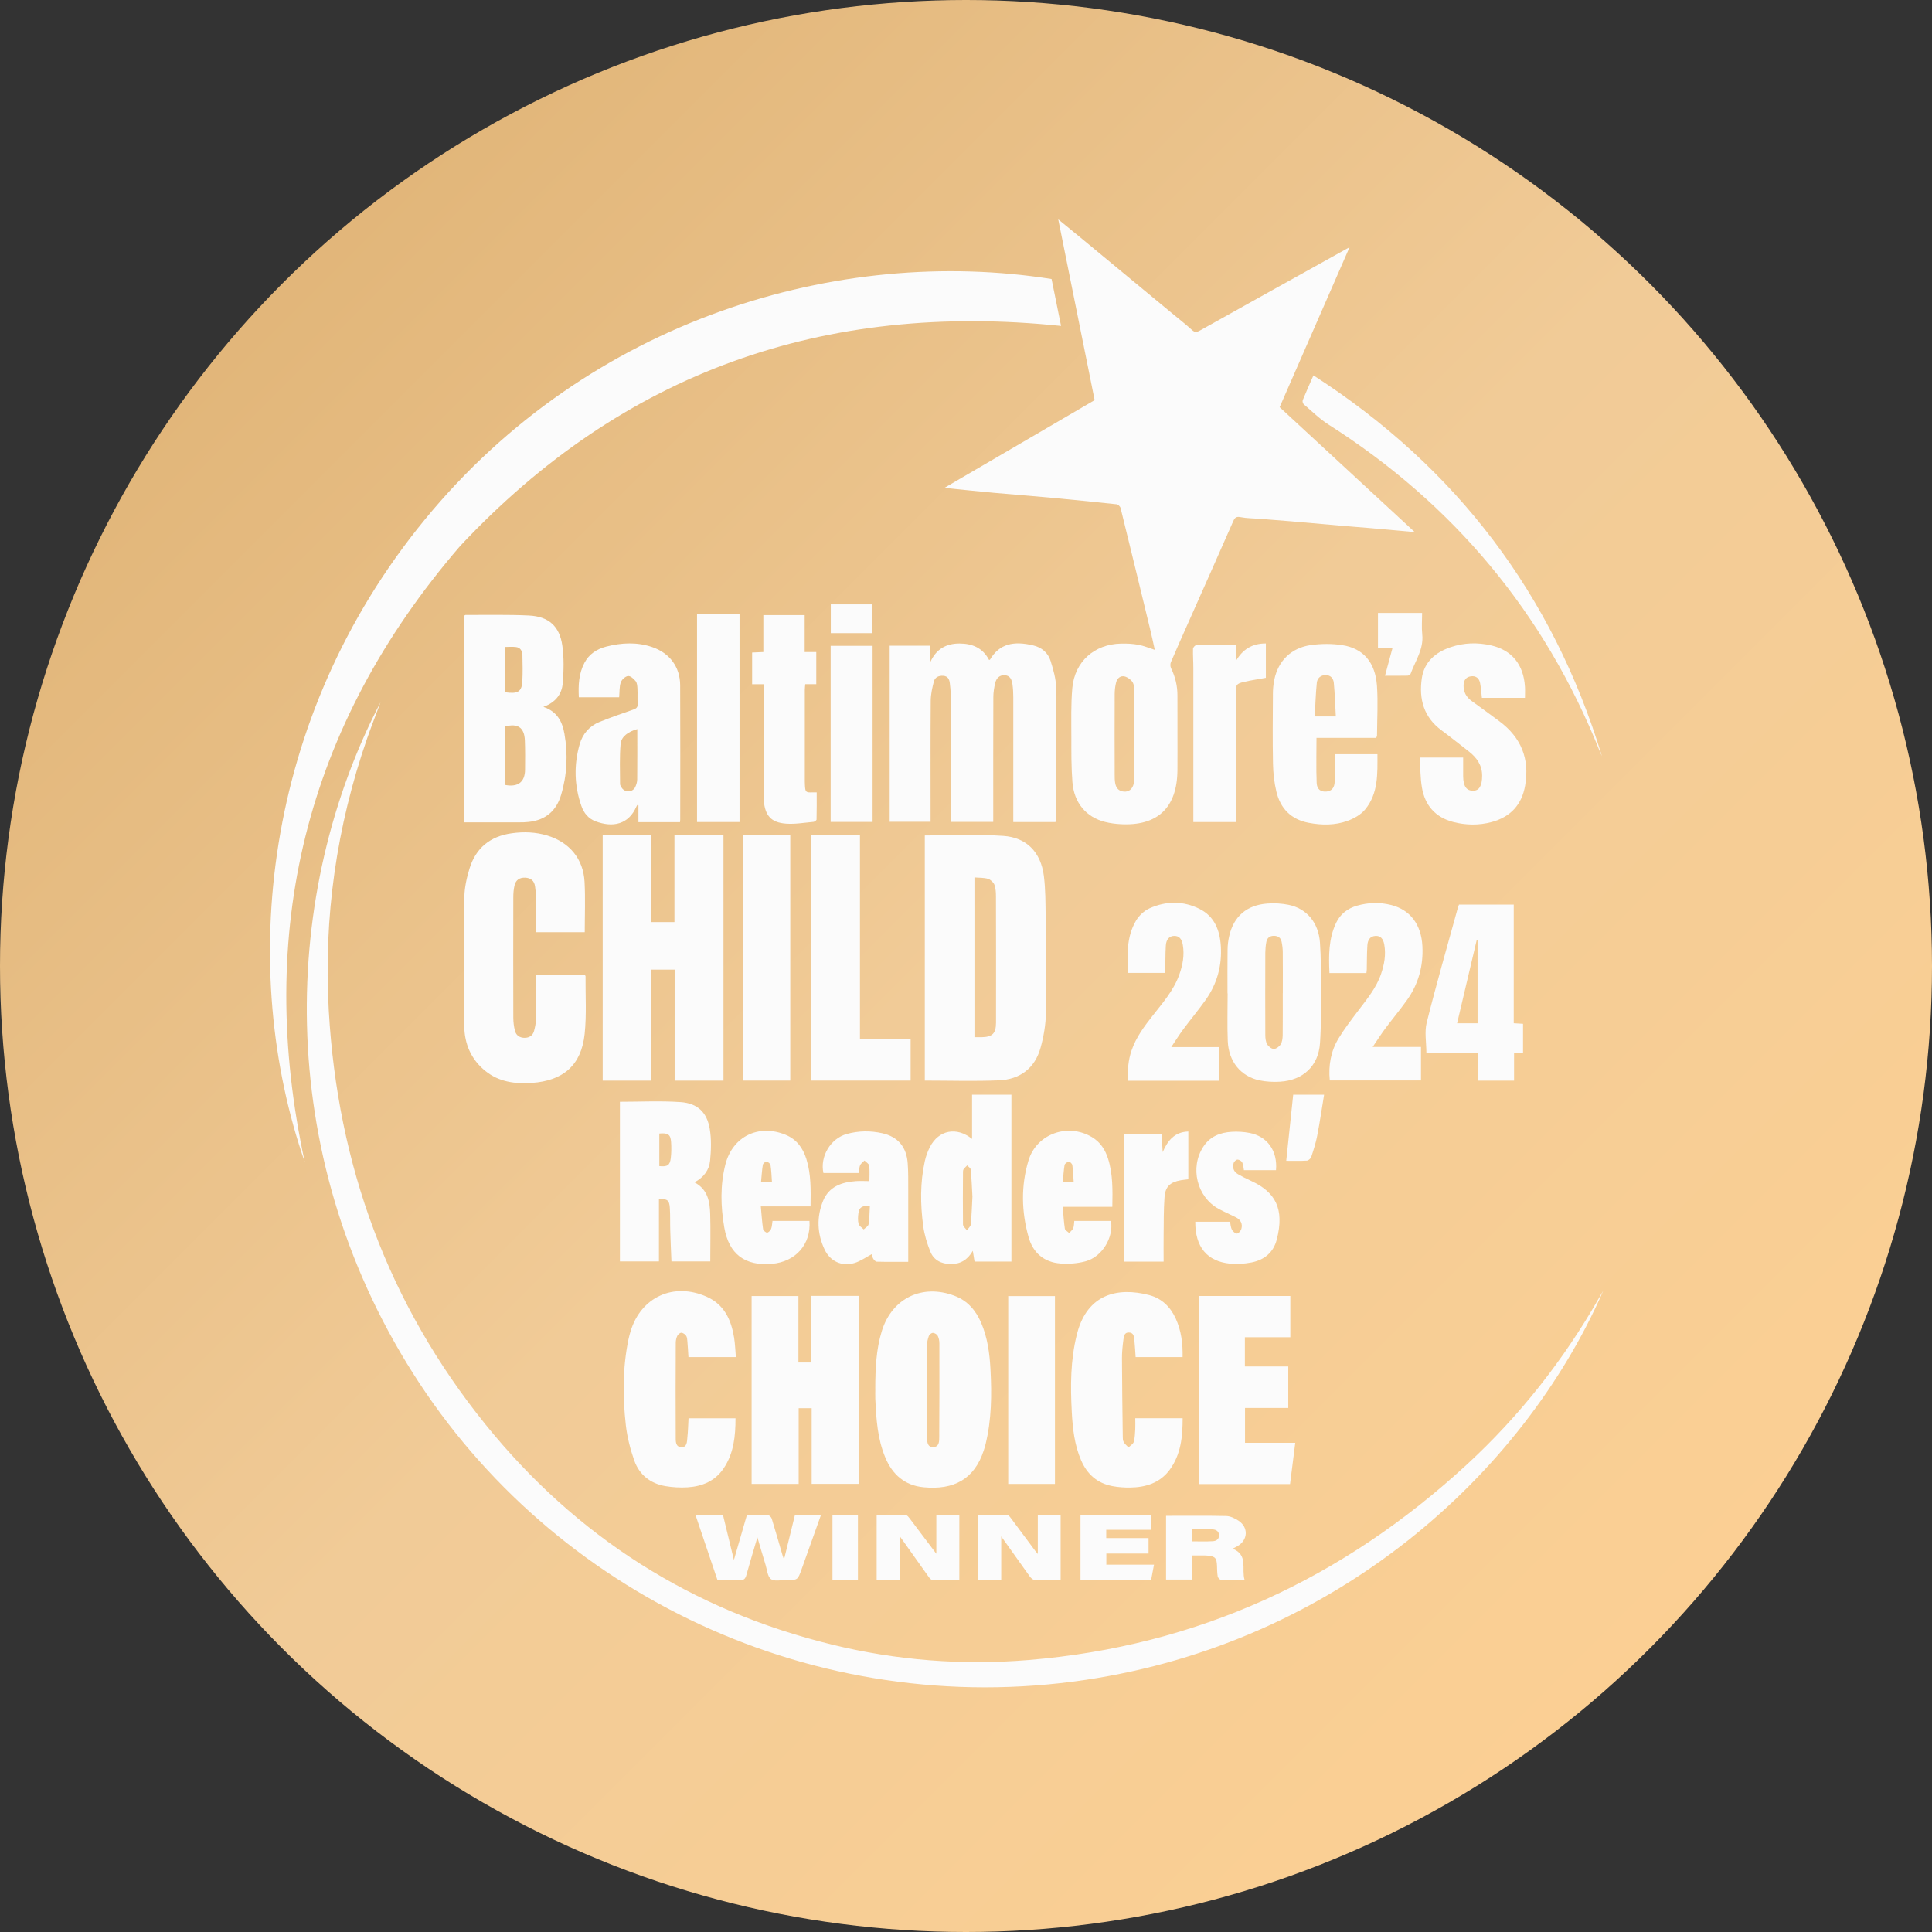 <svg width="193" height="193" viewBox="0 0 193 193" fill="none" xmlns="http://www.w3.org/2000/svg">
<rect x="0" y="0" width="193" height="193" fill="#333333" stroke="none"/>
<circle cx="96.5" cy="96.5" r="96.5" fill="url(#paint0_linear_40_107)"/>
<path d="M127.83 40.675C132.305 44.814 136.753 48.925 141.327 53.153C139.737 53.008 138.315 52.877 136.898 52.755C135.857 52.666 134.815 52.591 133.774 52.497C132.174 52.362 130.574 52.212 128.974 52.076C127.914 51.987 126.854 51.907 125.789 51.823C125.174 51.776 124.55 51.781 123.95 51.664C123.532 51.584 123.368 51.673 123.199 52.057C121.679 55.522 120.136 58.982 118.597 62.443C118.048 63.679 117.494 64.915 116.964 66.16C116.894 66.329 116.903 66.586 116.983 66.75C117.41 67.617 117.626 68.525 117.621 69.489C117.612 71.98 117.64 74.467 117.621 76.958C117.588 80.689 115.627 82.539 111.939 82.333C111.419 82.305 110.889 82.235 110.387 82.108C108.51 81.635 107.295 80.207 107.131 78.142C107.013 76.635 107.023 75.118 107.023 73.6C107.023 71.976 106.976 70.337 107.121 68.722C107.361 66.085 109.326 64.348 111.982 64.292C112.559 64.278 113.145 64.306 113.708 64.409C114.248 64.507 114.764 64.728 115.36 64.919C115.195 64.184 115.041 63.449 114.862 62.719C113.896 58.73 112.929 54.74 111.944 50.756C111.907 50.601 111.696 50.39 111.545 50.376C109.284 50.133 107.018 49.908 104.752 49.697C102.951 49.529 101.144 49.398 99.343 49.234C97.734 49.089 96.124 48.916 94.342 48.738C99.432 45.764 104.386 42.871 109.35 39.972C108.144 33.993 106.943 28.028 105.714 21.913C106.549 22.596 107.267 23.182 107.98 23.767C111.006 26.267 114.032 28.772 117.058 31.277C117.734 31.839 118.433 32.378 119.08 32.968C119.361 33.225 119.544 33.197 119.849 33.029C124.724 30.303 129.608 27.588 134.487 24.877C134.548 24.844 134.614 24.806 134.815 24.699C132.456 30.098 130.152 35.37 127.83 40.679V40.675ZM113.309 73.338C113.309 71.938 113.319 70.534 113.305 69.134C113.305 68.801 113.305 68.417 113.145 68.155C112.986 67.893 112.653 67.654 112.352 67.574C111.954 67.471 111.611 67.738 111.503 68.141C111.4 68.534 111.353 68.946 111.353 69.354C111.339 72.046 111.344 74.738 111.353 77.431C111.353 77.693 111.353 77.955 111.4 78.213C111.48 78.704 111.742 79.037 112.277 79.079C112.775 79.116 113.131 78.831 113.258 78.269C113.309 78.035 113.314 77.786 113.314 77.543C113.319 76.143 113.314 74.738 113.314 73.338H113.309Z" fill="#FBFBFB"/>
<path d="M30.448 116.097C23.772 96.885 26.155 71.779 42.416 51.931C58.897 31.816 83.861 24.53 105.048 27.873C105.362 29.433 105.686 31.015 105.995 32.56C82.35 30.107 62.256 37.144 45.963 54.548C30.42 72.575 25.503 93.233 30.448 116.097Z" fill="#FBFBFB"/>
<path d="M160.131 129.006C152.061 147.384 133.399 164.104 108.411 167.817C81.454 171.825 55.271 159.309 41.266 137.2C27.187 114.973 28.168 89.047 38.015 70.154C37.569 71.353 37.1 72.547 36.678 73.755C33.619 82.572 32.315 91.651 32.845 100.964C33.718 116.368 38.77 130.242 48.491 142.289C57.537 153.494 69.097 160.869 83.124 164.291C89.561 165.865 96.106 166.375 102.716 165.832C119.62 164.446 134.149 157.717 146.549 146.288C151.832 141.418 156.227 135.823 159.784 129.577C159.896 129.385 160.014 129.193 160.126 129.001L160.131 129.006Z" fill="#FBFBFB"/>
<path d="M92.385 83.461C95.036 83.461 97.644 83.326 100.234 83.504C102.566 83.663 103.969 85.147 104.274 87.474C104.452 88.86 104.438 90.269 104.457 91.669C104.494 94.849 104.541 98.028 104.485 101.207C104.461 102.368 104.259 103.558 103.945 104.677C103.373 106.732 101.871 107.837 99.779 107.922C97.33 108.025 94.876 107.945 92.385 107.945V83.457V83.461ZM97.344 87.652V103.614C97.597 103.614 97.818 103.614 98.034 103.614C99.127 103.6 99.493 103.253 99.498 102.167C99.507 97.981 99.502 93.795 99.493 89.609C99.493 89.202 99.479 88.771 99.343 88.396C99.249 88.144 98.958 87.872 98.7 87.792C98.287 87.666 97.827 87.694 97.344 87.652Z" fill="#FBFBFB"/>
<path d="M65.062 83.415V92.114H67.375V83.419H72.273V107.95H67.394V96.862H65.067V107.95H60.206V83.415H65.062Z" fill="#FBFBFB"/>
<path d="M92.948 66.114C93.521 64.859 94.487 64.287 95.838 64.283C97.142 64.283 98.179 64.732 98.803 65.926C98.846 65.912 98.888 65.912 98.897 65.893C99.835 64.306 101.262 64.002 103.223 64.475C104.058 64.676 104.696 65.205 104.949 66.02C105.217 66.886 105.489 67.794 105.498 68.689C105.545 73.01 105.498 77.332 105.484 81.654C105.484 81.799 105.456 81.949 105.442 82.118H101.224C101.224 81.874 101.224 81.654 101.224 81.434C101.224 77.505 101.224 73.577 101.224 69.644C101.224 69.213 101.201 68.782 101.14 68.356C101.079 67.912 100.914 67.485 100.38 67.453C99.849 67.415 99.53 67.752 99.418 68.225C99.305 68.693 99.23 69.18 99.23 69.663C99.216 73.572 99.221 77.482 99.221 81.396V82.103H94.966V81.471C94.966 77.43 94.966 73.39 94.966 69.344C94.966 68.974 94.928 68.6 94.881 68.23C94.834 67.851 94.679 67.542 94.234 67.509C93.793 67.476 93.408 67.645 93.295 68.061C93.131 68.684 92.986 69.34 92.976 69.981C92.948 73.778 92.962 77.576 92.962 81.378C92.962 81.602 92.962 81.827 92.962 82.094H88.876V64.503H92.948V66.114Z" fill="#FBFBFB"/>
<path d="M53.549 97.41H58.428C58.456 97.452 58.494 97.485 58.494 97.513C58.475 99.437 58.606 101.38 58.404 103.286C58.076 106.4 56.275 107.968 53.117 108.179C51.447 108.291 49.852 108.085 48.496 106.994C47.051 105.833 46.394 104.26 46.376 102.467C46.329 98.182 46.333 93.893 46.389 89.609C46.404 88.654 46.624 87.675 46.906 86.758C47.539 84.702 48.979 83.536 51.123 83.241C52.329 83.073 53.516 83.115 54.684 83.471C56.889 84.145 58.273 85.798 58.395 88.097C58.484 89.754 58.414 91.421 58.414 93.126H53.553C53.553 92.142 53.563 91.154 53.553 90.171C53.544 89.632 53.53 89.085 53.45 88.551C53.366 87.97 53.019 87.699 52.456 87.675C51.897 87.657 51.527 87.9 51.395 88.471C51.306 88.851 51.278 89.249 51.278 89.637C51.269 93.641 51.269 97.649 51.278 101.652C51.278 102.097 51.334 102.551 51.442 102.977C51.56 103.441 51.935 103.679 52.413 103.675C52.868 103.675 53.225 103.445 53.347 103C53.46 102.593 53.539 102.158 53.544 101.736C53.568 100.317 53.553 98.894 53.553 97.405L53.549 97.41Z" fill="#FBFBFB"/>
<path d="M81.079 140.674H79.784V148.241H75.083V129.469H79.76V136.109H81.055V129.455H85.812V148.236H81.083V140.669L81.079 140.674Z" fill="#FBFBFB"/>
<path d="M54.281 70.613C55.669 71.081 56.176 72.097 56.387 73.315C56.748 75.37 56.65 77.407 56.049 79.416C55.566 81.022 54.487 81.921 52.822 82.108C52.507 82.146 52.188 82.15 51.869 82.15C50.054 82.15 48.243 82.15 46.394 82.15V61.492C46.441 61.464 46.469 61.431 46.502 61.431C48.618 61.441 50.739 61.384 52.85 61.487C54.82 61.586 55.904 62.56 56.176 64.503C56.35 65.73 56.317 67.003 56.218 68.239C56.129 69.349 55.486 70.178 54.281 70.613ZM50.452 78.414C51.747 78.662 52.442 78.124 52.451 76.887C52.46 75.918 52.47 74.944 52.432 73.975C52.385 72.683 51.738 72.233 50.452 72.575V78.414ZM50.452 69.152C51.719 69.34 52.118 69.106 52.179 68.075C52.23 67.2 52.207 66.32 52.188 65.444C52.179 65.046 52.001 64.695 51.555 64.639C51.198 64.592 50.828 64.629 50.452 64.629V69.152Z" fill="#FBFBFB"/>
<path d="M87.436 138.712C87.445 136.764 87.511 134.821 88.097 132.944C89.12 129.675 92.146 128.219 95.369 129.451C96.654 129.942 97.475 130.897 98.01 132.134C98.648 133.618 98.859 135.186 98.944 136.778C99.08 139.307 99.061 141.826 98.447 144.303C98.4 144.504 98.334 144.696 98.273 144.893C97.335 147.768 95.28 148.863 92.263 148.573C90.382 148.39 89.153 147.309 88.44 145.604C87.651 143.722 87.529 141.723 87.44 139.723C87.426 139.386 87.44 139.049 87.44 138.712H87.436ZM92.596 138.853C92.596 140.402 92.573 141.957 92.61 143.507C92.62 143.928 92.573 144.584 93.244 144.56C93.849 144.537 93.826 143.928 93.826 143.511C93.849 140.412 93.844 137.307 93.84 134.203C93.84 133.946 93.788 133.669 93.675 133.445C93.6 133.295 93.371 133.159 93.202 133.15C93.066 133.14 92.845 133.309 92.793 133.445C92.681 133.754 92.601 134.095 92.596 134.423C92.578 135.898 92.587 137.378 92.587 138.853H92.596Z" fill="#FBFBFB"/>
<path d="M118.142 135.57H113.445C113.403 134.985 113.375 134.414 113.319 133.843C113.286 133.501 113.239 133.131 112.784 133.112C112.305 133.093 112.268 133.501 112.226 133.814C112.146 134.423 112.08 135.046 112.08 135.659C112.09 138.277 112.127 140.894 112.16 143.511C112.16 143.694 112.165 143.905 112.254 144.059C112.371 144.261 112.568 144.415 112.732 144.593C112.915 144.41 113.197 144.256 113.258 144.041C113.375 143.633 113.38 143.193 113.408 142.762C113.427 142.411 113.408 142.06 113.408 141.676H118.142C118.142 143.507 117.977 145.291 116.847 146.827C115.876 148.142 114.464 148.578 112.901 148.601C112.305 148.61 111.7 148.568 111.114 148.456C109.617 148.17 108.604 147.276 108.003 145.89C107.328 144.336 107.154 142.683 107.065 141.016C106.929 138.45 106.934 135.893 107.558 133.374C107.576 133.304 107.595 133.229 107.614 133.159C108.632 129.31 111.611 128.533 114.82 129.38C116.068 129.713 116.927 130.565 117.457 131.731C118.001 132.93 118.165 134.198 118.137 135.561L118.142 135.57Z" fill="#FBFBFB"/>
<path d="M73.521 135.566H68.773C68.74 135.032 68.712 134.498 68.665 133.969C68.651 133.786 68.637 133.571 68.538 133.435C68.435 133.29 68.233 133.145 68.069 133.136C67.938 133.131 67.736 133.295 67.666 133.435C67.562 133.646 67.506 133.903 67.506 134.138C67.492 137.279 67.483 140.421 67.501 143.558C67.501 143.956 67.469 144.542 68.05 144.57C68.646 144.598 68.623 144.022 68.665 143.614C68.731 142.987 68.745 142.35 68.782 141.685H73.474C73.474 143.465 73.305 145.178 72.287 146.686C71.433 147.95 70.157 148.484 68.693 148.578C67.952 148.624 67.187 148.582 66.455 148.456C64.959 148.194 63.861 147.313 63.359 145.895C62.96 144.762 62.655 143.563 62.519 142.369C62.2 139.517 62.195 136.657 62.777 133.824C62.833 133.548 62.908 133.281 62.988 133.009C64.02 129.563 67.3 128.065 70.607 129.544C72.352 130.326 73.037 131.839 73.328 133.594C73.431 134.217 73.45 134.854 73.511 135.556L73.521 135.566Z" fill="#FBFBFB"/>
<path d="M137.485 73.713H131.513C131.513 75.244 131.47 76.733 131.531 78.217C131.559 78.863 131.949 79.116 132.493 79.074C133.009 79.037 133.314 78.713 133.333 78.067C133.361 77.173 133.342 76.279 133.342 75.342H137.602C137.602 77.271 137.705 79.247 136.373 80.863C135.951 81.378 135.266 81.766 134.618 82C133.366 82.455 132.043 82.445 130.734 82.197C128.974 81.865 127.909 80.769 127.506 79.079C127.29 78.18 127.187 77.234 127.168 76.307C127.121 73.989 127.145 71.667 127.159 69.344C127.159 68.862 127.201 68.37 127.3 67.893C127.684 66.015 128.998 64.709 130.964 64.437C131.986 64.297 133.07 64.287 134.088 64.447C136.199 64.774 137.391 66.174 137.555 68.52C137.668 70.159 137.569 71.812 137.56 73.455C137.56 73.525 137.518 73.596 137.485 73.703V73.713ZM133.445 71.568C133.38 70.407 133.347 69.311 133.244 68.221C133.206 67.794 132.948 67.443 132.441 67.439C131.925 67.434 131.592 67.752 131.545 68.202C131.433 69.316 131.4 70.44 131.339 71.568H133.445Z" fill="#FBFBFB"/>
<path d="M67.933 82.132H63.776V80.437C63.739 80.432 63.706 80.422 63.668 80.418C63.636 80.474 63.593 80.521 63.57 80.582C62.796 82.352 61.233 82.707 59.484 82.043C58.77 81.771 58.325 81.219 58.081 80.521C57.368 78.484 57.316 76.415 57.907 74.345C58.203 73.31 58.883 72.523 59.896 72.116C61.008 71.671 62.134 71.273 63.265 70.885C63.575 70.777 63.725 70.651 63.701 70.299C63.668 69.799 63.706 69.288 63.678 68.787C63.664 68.53 63.645 68.221 63.499 68.043C63.307 67.804 62.969 67.499 62.73 67.532C62.458 67.57 62.106 67.897 62.012 68.169C61.862 68.614 61.9 69.124 61.853 69.653H57.823C57.762 68.459 57.813 67.298 58.381 66.221C58.85 65.332 59.624 64.835 60.563 64.592C62.097 64.198 63.64 64.119 65.16 64.643C66.906 65.243 67.938 66.633 67.947 68.455C67.966 72.926 67.957 77.398 67.952 81.869C67.952 81.94 67.938 82.014 67.928 82.141L67.933 82.132ZM63.668 72.833C62.768 73.081 62.064 73.577 61.998 74.308C61.881 75.637 61.942 76.981 61.942 78.32C61.942 78.456 62.041 78.606 62.125 78.723C62.477 79.205 63.209 79.154 63.462 78.615C63.57 78.386 63.654 78.114 63.654 77.866C63.673 76.204 63.664 74.542 63.664 72.837L63.668 72.833Z" fill="#FBFBFB"/>
<path d="M124.353 136.507H128.693V140.646H124.372V144.13H129.392C129.214 145.539 129.045 146.883 128.871 148.255H119.765V129.465H128.899V133.585H124.358V136.511L124.353 136.507Z" fill="#FBFBFB"/>
<path d="M81.027 83.396H85.906V103.778H90.968V107.945H81.027V83.396Z" fill="#FBFBFB"/>
<path d="M152.338 69.714H148.036C147.975 69.199 147.947 68.717 147.858 68.244C147.764 67.762 147.454 67.485 146.929 67.56C146.408 67.635 146.211 68.005 146.206 68.483C146.197 69.124 146.469 69.63 146.995 70.014C147.938 70.693 148.876 71.376 149.805 72.069C151.958 73.68 152.817 75.811 152.357 78.465C152.024 80.399 150.884 81.617 149.003 82.122C147.731 82.464 146.436 82.441 145.165 82.113C143.382 81.649 142.345 80.446 142.045 78.671C141.881 77.707 141.895 76.71 141.829 75.679H146.164C146.164 76.283 146.159 76.911 146.164 77.538C146.178 78.554 146.488 78.999 147.173 78.99C147.778 78.985 148.06 78.479 148.06 77.491C148.06 76.443 147.529 75.689 146.741 75.075C145.826 74.364 144.921 73.638 143.987 72.945C142.219 71.634 141.735 69.822 142.031 67.771C142.27 66.118 143.401 65.163 144.921 64.648C146.249 64.198 147.609 64.161 148.97 64.475C151.039 64.952 152.202 66.394 152.338 68.614C152.362 68.965 152.338 69.321 152.338 69.719V69.714Z" fill="#FBFBFB"/>
<path d="M122.622 99.231C122.622 97.77 122.608 96.314 122.631 94.853C122.636 94.409 122.692 93.954 122.791 93.519C123.237 91.543 124.55 90.405 126.619 90.26C127.323 90.209 128.05 90.251 128.74 90.391C130.546 90.77 131.719 92.17 131.86 94.165C131.963 95.635 131.958 97.115 131.958 98.594C131.958 100.463 131.991 102.336 131.864 104.199C131.71 106.484 130.185 107.912 127.877 108.057C127.192 108.099 126.479 108.062 125.812 107.922C123.936 107.519 122.735 106.035 122.65 104.002C122.585 102.415 122.636 100.823 122.636 99.236C122.631 99.236 122.627 99.236 122.622 99.236V99.231ZM128.149 99.222C128.149 97.859 128.158 96.497 128.144 95.129C128.144 94.778 128.097 94.422 128.027 94.076C127.947 93.673 127.665 93.486 127.253 93.486C126.83 93.486 126.577 93.706 126.502 94.099C126.436 94.446 126.403 94.802 126.399 95.158C126.389 97.901 126.389 100.65 126.399 103.394C126.399 103.703 126.436 104.054 126.582 104.311C126.708 104.536 127.018 104.78 127.248 104.784C127.482 104.784 127.797 104.55 127.933 104.33C128.088 104.077 128.13 103.731 128.135 103.422C128.153 102.022 128.144 100.622 128.144 99.217L128.149 99.222Z" fill="#FBFBFB"/>
<path d="M61.933 110.061C63.978 110.061 65.986 109.958 67.98 110.094C69.683 110.211 70.626 111.115 70.903 112.782C71.076 113.812 71.039 114.903 70.936 115.947C70.847 116.869 70.312 117.618 69.369 118.11C70.696 118.808 70.907 120.016 70.945 121.261C70.992 122.83 70.954 124.398 70.954 126.009H67.075C67.032 124.965 66.985 123.944 66.957 122.919C66.934 122.151 66.967 121.383 66.91 120.62C66.859 119.889 66.647 119.749 65.826 119.782V126.009H61.928V110.052L61.933 110.061ZM65.864 113.236V116.49C66.671 116.57 66.92 116.415 67.009 115.689C67.07 115.174 67.075 114.645 67.042 114.126C66.999 113.334 66.746 113.156 65.864 113.236Z" fill="#FBFBFB"/>
<path d="M101.036 126.028H97.353C97.302 125.695 97.25 125.377 97.18 124.951C96.659 125.855 95.946 126.281 94.98 126.271C94.046 126.267 93.291 125.897 92.944 125.045C92.61 124.225 92.343 123.35 92.226 122.474C91.935 120.315 91.911 118.143 92.385 115.998C92.493 115.511 92.667 115.025 92.897 114.58C93.764 112.889 95.561 112.524 97.105 113.774V109.354H101.036V126.028ZM97.142 119.538C97.096 118.667 97.058 117.75 96.974 116.841C96.96 116.691 96.744 116.556 96.622 116.415C96.5 116.542 96.368 116.659 96.265 116.794C96.213 116.865 96.199 116.972 96.199 117.061C96.19 118.812 96.176 120.564 96.199 122.315C96.199 122.511 96.453 122.708 96.589 122.9C96.725 122.703 96.96 122.521 96.978 122.315C97.067 121.406 97.091 120.493 97.142 119.534V119.538Z" fill="#FBFBFB"/>
<path d="M74.267 83.4H78.944V107.945H74.267V83.4Z" fill="#FBFBFB"/>
<path d="M145.742 90.363H151.217V102.218C151.555 102.237 151.827 102.256 152.146 102.275V105.15C151.864 105.164 151.588 105.182 151.25 105.201V107.95H147.651V105.187H142.491C142.491 104.134 142.289 103.085 142.524 102.148C143.481 98.328 144.574 94.54 145.62 90.737C145.653 90.616 145.704 90.494 145.747 90.368L145.742 90.363ZM147.604 93.898C147.576 93.898 147.548 93.898 147.52 93.898C146.868 96.665 146.216 99.433 145.559 102.223H147.604V93.898Z" fill="#FBFBFB"/>
<path d="M136.504 97.204H132.807C132.728 95.467 132.718 93.772 133.478 92.18C133.896 91.309 134.623 90.747 135.543 90.48C136.678 90.152 137.837 90.115 138.986 90.41C140.881 90.892 141.984 92.372 142.092 94.516C142.195 96.492 141.698 98.304 140.548 99.91C139.854 100.884 139.085 101.806 138.367 102.766C137.959 103.319 137.588 103.904 137.128 104.583H141.951V107.931H132.84C132.695 106.442 132.939 105.018 133.713 103.74C134.29 102.785 134.98 101.891 135.655 100.996C136.532 99.831 137.48 98.711 137.959 97.302C138.282 96.352 138.465 95.387 138.287 94.38C138.179 93.748 137.888 93.467 137.396 93.495C136.823 93.533 136.631 93.954 136.598 94.418C136.542 95.219 136.556 96.024 136.537 96.829C136.537 96.937 136.514 97.049 136.5 97.204H136.504Z" fill="#FBFBFB"/>
<path d="M121.801 107.964H112.7C112.624 106.919 112.7 105.917 113.042 104.93C113.492 103.614 114.313 102.523 115.158 101.446C116.148 100.182 117.222 98.964 117.785 97.424C118.142 96.445 118.339 95.443 118.16 94.399C118.053 93.762 117.771 93.481 117.283 93.495C116.823 93.505 116.5 93.832 116.462 94.46C116.411 95.279 116.425 96.103 116.406 96.927C116.406 97.002 116.387 97.073 116.368 97.19H112.667C112.606 95.387 112.526 93.58 113.488 91.964C113.788 91.463 114.299 90.981 114.829 90.742C116.476 89.998 118.189 89.979 119.826 90.794C121.327 91.543 121.853 92.929 121.956 94.502C122.083 96.473 121.576 98.29 120.431 99.901C119.727 100.893 118.944 101.825 118.217 102.804C117.809 103.352 117.447 103.937 117.002 104.602H121.81V107.968L121.801 107.964Z" fill="#FBFBFB"/>
<path d="M90.729 126.051C89.683 126.051 88.637 126.065 87.591 126.037C87.459 126.037 87.285 125.845 87.21 125.7C87.126 125.546 87.135 125.344 87.121 125.265C86.525 125.578 85.963 125.995 85.334 126.178C84.091 126.538 82.932 126 82.378 124.829C81.632 123.251 81.562 121.603 82.214 119.983C82.8 118.527 84.086 118.087 85.526 117.988C85.953 117.96 86.38 117.988 86.849 117.988C86.849 117.431 86.891 116.926 86.826 116.439C86.802 116.251 86.521 116.101 86.357 115.933C86.207 116.092 85.995 116.223 85.916 116.415C85.826 116.626 85.85 116.888 85.817 117.178C84.635 117.178 83.448 117.178 82.256 117.178C81.9 115.535 82.96 113.737 84.583 113.283C85.761 112.955 86.957 112.941 88.144 113.208C89.702 113.559 90.565 114.58 90.677 116.223C90.739 117.08 90.729 117.942 90.729 118.803C90.734 121.196 90.729 123.588 90.729 126.061V126.051ZM86.896 120.489C86.145 120.404 85.826 120.601 85.751 121.205C85.704 121.552 85.681 121.931 85.77 122.259C85.826 122.474 86.103 122.633 86.282 122.816C86.451 122.647 86.737 122.497 86.765 122.305C86.859 121.706 86.863 121.088 86.896 120.484V120.489Z" fill="#FBFBFB"/>
<path d="M76.279 68.352H75.135V65.186C75.505 65.168 75.857 65.154 76.256 65.135V61.445H80.384V65.135H81.543V68.347H80.441C80.422 68.576 80.398 68.754 80.398 68.932C80.398 71.98 80.398 75.033 80.398 78.081C80.398 78.194 80.398 78.306 80.408 78.418C80.445 79.14 80.497 79.186 81.205 79.154C81.299 79.154 81.393 79.154 81.585 79.154C81.585 80.053 81.595 80.961 81.571 81.865C81.571 81.949 81.374 82.094 81.262 82.103C80.352 82.183 79.432 82.347 78.531 82.281C77.03 82.174 76.434 81.485 76.298 79.978C76.27 79.659 76.279 79.341 76.279 79.022C76.279 75.693 76.279 72.36 76.279 69.031V68.352Z" fill="#FBFBFB"/>
<path d="M69.631 61.309H73.877V82.118H69.631V61.309Z" fill="#FBFBFB"/>
<path d="M111.123 120.554H106.164C106.23 121.313 106.267 122.034 106.375 122.746C106.399 122.905 106.657 123.031 106.802 123.172C106.943 123.017 107.131 122.881 107.206 122.703C107.295 122.488 107.285 122.231 107.318 121.968H110.982C111.255 123.626 110.1 125.55 108.444 126C107.651 126.215 106.774 126.281 105.948 126.22C104.297 126.103 103.19 125.152 102.749 123.579C102.04 121.046 101.979 118.466 102.739 115.938C103.546 113.255 106.676 112.15 109.096 113.601C109.927 114.102 110.415 114.865 110.696 115.764C111.179 117.305 111.147 118.892 111.118 120.554H111.123ZM107.257 118.063C107.215 117.483 107.196 116.93 107.121 116.387C107.103 116.251 106.882 116.036 106.774 116.05C106.615 116.069 106.371 116.237 106.347 116.378C106.253 116.93 106.225 117.497 106.174 118.063H107.257Z" fill="#FBFBFB"/>
<path d="M80.863 121.968C81.027 124.305 79.488 126.047 77.11 126.253C74.417 126.487 72.808 125.279 72.352 122.614C71.991 120.512 71.935 118.4 72.465 116.321C73.183 113.517 75.787 112.257 78.48 113.362C79.587 113.816 80.215 114.692 80.558 115.792C81.032 117.319 80.994 118.887 80.971 120.512H76.002C76.078 121.308 76.12 122.043 76.228 122.774C76.246 122.919 76.49 123.134 76.626 123.134C76.767 123.134 76.964 122.924 77.03 122.764C77.124 122.53 77.124 122.259 77.171 121.968H80.863ZM77.114 118.059C77.072 117.455 77.058 116.916 76.974 116.387C76.95 116.247 76.725 116.059 76.575 116.041C76.462 116.027 76.223 116.228 76.204 116.364C76.115 116.921 76.082 117.487 76.026 118.059H77.114Z" fill="#FBFBFB"/>
<path d="M100.717 148.241V129.474H105.385V148.241H100.717Z" fill="#FBFBFB"/>
<path d="M131.208 37.5C145.512 46.719 155.101 59.38 160.032 75.548C159.957 75.375 159.873 75.206 159.802 75.033C154.29 61.253 145.249 50.39 132.714 42.412C131.822 41.845 131.057 41.082 130.246 40.394C130.152 40.314 130.091 40.085 130.138 39.977C130.466 39.172 130.823 38.38 131.208 37.5Z" fill="#FBFBFB"/>
<path d="M123.448 64.423V66.057C124.114 64.887 125.071 64.273 126.455 64.278V67.71C125.728 67.846 124.991 67.949 124.269 68.118C123.504 68.3 123.443 68.412 123.443 69.199C123.443 73.277 123.443 77.36 123.443 81.439V82.122H119.211V81.415C119.211 76.513 119.211 71.61 119.211 66.708C119.211 66.071 119.16 65.439 119.179 64.802C119.179 64.676 119.394 64.447 119.512 64.442C120.802 64.414 122.087 64.428 123.457 64.428L123.448 64.423Z" fill="#FBFBFB"/>
<path d="M124.264 116.893C124.208 116.616 124.203 116.336 124.091 116.115C124.015 115.975 123.786 115.839 123.621 115.839C123.49 115.839 123.284 116.027 123.241 116.167C123.105 116.621 123.218 117.033 123.65 117.286C124.086 117.539 124.541 117.764 124.996 117.974C127.351 119.065 128.36 120.699 127.539 123.846C127.206 125.124 126.281 125.873 125.005 126.117C124.316 126.248 123.584 126.304 122.885 126.234C120.581 126.014 119.385 124.558 119.404 122.048H122.875C122.932 122.31 122.941 122.605 123.063 122.844C123.157 123.022 123.406 123.237 123.574 123.228C123.729 123.218 123.95 122.956 124.006 122.769C124.152 122.259 123.945 121.851 123.467 121.608C122.899 121.322 122.312 121.069 121.754 120.77C119.559 119.585 118.831 116.621 120.225 114.524C120.896 113.512 121.909 113.128 123.058 113.063C123.631 113.03 124.227 113.063 124.79 113.17C126.596 113.498 127.637 114.959 127.468 116.897H124.269L124.264 116.893Z" fill="#FBFBFB"/>
<path d="M82.979 82.108V64.517H87.168V82.108H82.979Z" fill="#FBFBFB"/>
<path d="M116.237 126.033H112.324V113.287H116.035C116.068 113.84 116.106 114.406 116.148 115.095C116.659 113.91 117.354 113.077 118.709 113.035V117.806C118.456 117.839 118.203 117.857 117.949 117.904C116.894 118.091 116.406 118.536 116.331 119.599C116.242 120.845 116.256 122.104 116.242 123.354C116.228 124.23 116.242 125.105 116.242 126.028L116.237 126.033Z" fill="#FBFBFB"/>
<path d="M75.665 153.564C75.275 154.88 74.9 156.111 74.557 157.352C74.454 157.717 74.309 157.867 73.905 157.849C73.178 157.811 72.446 157.839 71.672 157.839C70.95 155.695 70.227 153.555 69.486 151.368H72.23C72.582 152.815 72.939 154.295 73.314 155.831C73.751 154.323 74.177 152.848 74.618 151.331C75.327 151.331 76.016 151.312 76.706 151.35C76.842 151.359 77.044 151.551 77.091 151.701C77.471 152.932 77.823 154.173 78.184 155.409C78.212 155.507 78.254 155.601 78.32 155.784C78.7 154.248 79.052 152.806 79.409 151.354H82.008C81.356 153.185 80.717 154.978 80.075 156.767C79.69 157.844 79.69 157.849 78.54 157.839C78.02 157.839 77.358 157.998 77.016 157.746C76.673 157.493 76.631 156.814 76.476 156.318C76.204 155.433 75.946 154.538 75.66 153.574L75.665 153.564Z" fill="#FBFBFB"/>
<path d="M103.673 155.236V151.35H105.953V157.83C105.066 157.83 104.189 157.849 103.316 157.816C103.162 157.811 102.974 157.624 102.866 157.474C101.928 156.172 100.999 154.861 100.018 153.48V157.797H97.696V151.326C98.667 151.326 99.652 151.317 100.633 151.34C100.755 151.34 100.891 151.532 100.989 151.663C101.796 152.74 102.599 153.822 103.401 154.903C103.476 155.002 103.556 155.095 103.673 155.236Z" fill="#FBFBFB"/>
<path d="M89.88 157.82H87.576V151.326C88.534 151.326 89.5 151.312 90.466 151.34C90.607 151.34 90.762 151.542 90.87 151.682C91.752 152.839 92.624 154.004 93.535 155.212V151.368H95.834V157.83C94.928 157.83 94.018 157.844 93.112 157.816C92.99 157.816 92.85 157.633 92.76 157.507C91.888 156.289 91.025 155.067 90.161 153.85C90.091 153.747 90.016 153.649 89.885 153.461V157.825L89.88 157.82Z" fill="#FBFBFB"/>
<path d="M119.042 155.381V157.792H116.486V151.424C118.503 151.424 120.497 151.401 122.495 151.443C122.899 151.453 123.335 151.663 123.687 151.888C124.747 152.562 124.682 153.859 123.589 154.473C123.476 154.534 123.363 154.59 123.138 154.707C124.719 155.339 123.997 156.725 124.33 157.83C123.509 157.83 122.739 157.844 121.975 157.816C121.857 157.816 121.67 157.614 121.646 157.483C121.585 157.118 121.585 156.739 121.571 156.364C121.538 155.648 121.398 155.489 120.684 155.404C120.497 155.381 120.309 155.386 120.121 155.381C119.788 155.381 119.451 155.381 119.047 155.381H119.042ZM119.066 153.976C119.779 153.976 120.464 154.004 121.149 153.962C121.473 153.944 121.782 153.784 121.778 153.372C121.773 152.974 121.487 152.801 121.149 152.782C120.464 152.75 119.779 152.773 119.066 152.773V153.976Z" fill="#FBFBFB"/>
<path d="M110.509 152.815V153.649H114.736V155.194H110.518V156.303H115.28C115.177 156.856 115.088 157.334 114.994 157.82H107.938V151.359H114.97V152.82H110.504L110.509 152.815Z" fill="#FBFBFB"/>
<path d="M137.654 64.709V61.23H142.064C142.064 61.946 142.003 62.677 142.078 63.388C142.228 64.868 141.379 66.025 140.914 67.308C140.881 67.396 140.722 67.49 140.619 67.495C139.892 67.509 139.164 67.504 138.357 67.504C138.611 66.558 138.85 65.687 139.113 64.709H137.654Z" fill="#FBFBFB"/>
<path d="M132.273 109.354C132.043 110.754 131.846 112.112 131.583 113.461C131.447 114.172 131.222 114.87 130.992 115.563C130.94 115.727 130.715 115.933 130.555 115.942C129.866 115.984 129.176 115.961 128.491 115.961C128.726 113.737 128.956 111.555 129.186 109.354H132.273Z" fill="#FBFBFB"/>
<path d="M85.704 157.811H83.162V151.354H85.704V157.811Z" fill="#FBFBFB"/>
<path d="M82.993 60.373H87.154V63.248H82.993V60.373Z" fill="#FBFBFB"/>
<defs>
<linearGradient id="paint0_linear_40_107" x1="0" y1="0" x2="193" y2="193" gradientUnits="userSpaceOnUse">
<stop stop-color="#DBAD6D"/>
<stop offset="0.495" stop-color="#F1CB97"/>
<stop offset="1" stop-color="#FFD192"/>
</linearGradient>
</defs>
</svg>
